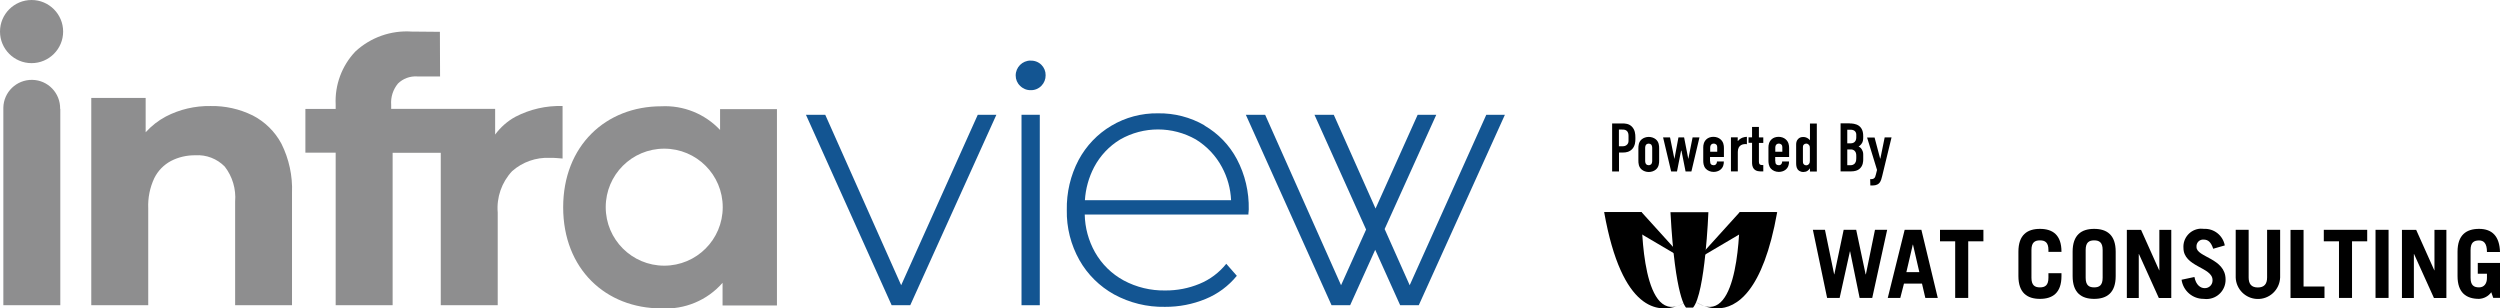 <?xml version="1.0" encoding="UTF-8"?>
<svg id="_レイヤー_1" data-name="レイヤー_1" xmlns="http://www.w3.org/2000/svg" version="1.1" xmlns:xlink="http://www.w3.org/1999/xlink" viewBox="0 0 291.43 35.94">
  <!-- Generator: Adobe Illustrator 29.6.1, SVG Export Plug-In . SVG Version: 2.1.1 Build 9)  -->
  <defs>
    <style>
      .st0 {
        fill: none;
      }

      .st1 {
        clip-path: url(#clippath-1);
      }

      .st2 {
        isolation: isolate;
      }

      .st3 {
        fill: #8e8e8f;
      }

      .st4 {
        clip-path: url(#clippath-2);
      }

      .st5 {
        fill: #135592;
      }

      .st6 {
        clip-path: url(#clippath);
      }
    </style>
    <clipPath id="clippath">
      <path class="st0" d="M195.5,35.68h0c.35-.11.68-.27.98-.48-.31.2-.63.36-.98.48M196.48,35.2c.1-.06.15-.1.15-.1-.05.04-.1.07-.15.1M187,24.73c2.08,11.71,6.43,11.69,8.5,10.95-4.33,1.31-4.13-10.95-4.13-10.95h-4.37Z"/>
    </clipPath>
    <clipPath id="clippath-1">
      <path class="st0" d="M198.68,35.68h-.02s.02,0,.02,0M198.65,35.67c-.33-.12-.65-.28-.96-.47.29.2.62.36.96.47M197.7,35.2c-.05-.03-.1-.07-.15-.1l-.02-.02s.1.07.17.12M202.8,24.73s.19,11.67-3.82,11.02c-.1-.02-.21-.04-.31-.07.47.17.96.26,1.47.27h.06c2.23-.02,5.32-1.93,6.97-11.22h-4.37Z"/>
    </clipPath>
    <clipPath id="clippath-2">
      <path class="st0" d="M196.55,35.86h.81c1.43-1.66,1.79-11.12,1.79-11.12h-4.42c.54,10.14,1.82,11.12,1.82,11.12h0Z"/>
    </clipPath>
  </defs>
  <g>
    <path class="st5" d="M120.14,7.06c-.96,0-1.74.78-1.74,1.74h0c0,.46.18.89.51,1.2.32.33.77.52,1.23.51.47.02.93-.17,1.26-.51.32-.33.5-.77.49-1.23.01-.45-.17-.89-.49-1.21-.33-.33-.79-.51-1.26-.49"/>
    <path class="st3" d="M29.42,13.44c-1.51-.74-3.18-1.11-4.87-1.08-1.82-.03-3.62.39-5.23,1.23-.88.47-1.67,1.09-2.34,1.83v-4h-6.34v24.16h6.64v-11.31c-.05-1.2.19-2.4.7-3.49.42-.86,1.11-1.57,1.96-2.02.87-.45,1.85-.67,2.83-.66,1.28-.08,2.53.4,3.43,1.32.9,1.16,1.33,2.62,1.21,4.08v12.08h6.63v-13.1c.08-1.98-.35-3.95-1.23-5.72-.76-1.43-1.94-2.58-3.38-3.32"/>
    <path class="st3" d="M57.72,15.7v-3.01h-12.12v-.47c-.07-.9.22-1.79.79-2.48.59-.58,1.4-.88,2.23-.83h2.68l-.02-5.2s-3.29-.03-3.3-.03c-2.41-.16-4.78.68-6.55,2.32-1.58,1.66-2.41,3.9-2.3,6.19v.51h-3.53v5.1h3.53v17.78h6.64v-17.77h5.61v17.77h6.64v-10.8c-.15-1.77.46-3.53,1.68-4.83,1.21-1.07,2.79-1.62,4.4-1.55.26,0,.5,0,.72.02s.48.04.76.06v-6.12c-1.91-.06-3.79.37-5.49,1.25-.94.51-1.75,1.23-2.38,2.09"/>
    <path class="st5" d="M105.05,33.25l-8.85-19.87h-2.25l9.99,22.2h2.17l10.04-22.2h-2.17l-8.93,19.87Z"/>
    <rect class="st5" x="119.08" y="13.38" width="2.13" height="22.2"/>
    <path class="st5" d="M140.41,14.61c-1.65-.95-3.52-1.43-5.42-1.4-1.91-.03-3.8.47-5.44,1.45-1.61.95-2.92,2.33-3.81,3.98-.95,1.8-1.42,3.81-1.38,5.85-.04,2.04.47,4.05,1.47,5.83.95,1.68,2.35,3.06,4.04,4,1.82.99,3.86,1.49,5.93,1.45,1.63.01,3.24-.3,4.74-.92,1.42-.58,2.67-1.51,3.64-2.7l-1.23-1.4c-.83,1.03-1.9,1.84-3.13,2.34-1.26.52-2.61.78-3.98.77-1.69.03-3.36-.37-4.85-1.17-1.4-.76-2.55-1.89-3.34-3.28-.76-1.35-1.17-2.86-1.2-4.4h19.08c0-.11,0-.21.02-.32.01-.09.02-.18.02-.28.04-2.03-.43-4.05-1.38-5.85-.87-1.64-2.18-3-3.79-3.93M127.54,19.49c.7-1.33,1.75-2.45,3.04-3.23,2.73-1.56,6.09-1.56,8.83,0,1.28.79,2.33,1.9,3.04,3.23.64,1.19,1,2.5,1.06,3.85h-17.04c.08-1.34.45-2.66,1.07-3.85"/>
    <path class="st5" d="M173.26,13.38l-8.93,19.87-2.92-6.55,6.02-13.32h-2.17l-4.91,10.93-4.87-10.93h-2.25l6.02,13.38-2.92,6.49-8.85-19.87h-2.25l9.99,22.2h2.17l2.92-6.46,2.91,6.46h2.17l10.04-22.2h-2.17Z"/>
    <path class="st3" d="M3.68,0C1.65,0,0,1.65,0,3.68s1.65,3.68,3.68,3.68c2.03,0,3.68-1.65,3.68-3.68S5.71,0,3.68,0c0,0,0,0,0,0"/>
    <path class="st3" d="M7.01,12.68c.03-1.83-1.42-3.34-3.25-3.37S.42,10.73.39,12.56c0,.04,0,.08,0,.12v.02H.39v22.88h6.64V12.7h-.01v-.02"/>
    <path class="st3" d="M83.94,15.15c-1.77-1.88-4.27-2.89-6.85-2.76-6.46,0-11.44,4.59-11.44,11.78s4.97,11.78,11.44,11.78c2.71.16,5.35-.93,7.14-2.98v2.64h6.34V12.72h-6.63v2.42ZM77.43,30.97c-3.76,0-6.82-3.05-6.82-6.82s3.05-6.82,6.82-6.82,6.82,3.05,6.82,6.82-3.05,6.82-6.82,6.82h0"/>
  </g>
  <g>
    <g>
      <path d="M211.33,26.79h1.41l1.07,5.19h.02l1.09-5.19h1.46l1.1,5.19h.03l1.06-5.19h1.42l-1.74,7.94h-1.47l-1.11-5.43h-.02l-1.2,5.43h-1.46l-1.66-7.94Z"/>
      <path d="M220.06,34.73l1.97-7.94h1.95l1.91,7.94h-1.45l-.39-1.67h-2.1l-.43,1.67h-1.47ZM222.23,31.72h1.51l-.74-3.21h-.02l-.75,3.21Z"/>
      <path d="M231.21,26.79v1.34h-1.77v6.6h-1.52v-6.6h-1.77v-1.34h5.06Z"/>
      <path d="M236.81,32.38c0,.88.39,1.12.99,1.12s.99-.24.99-1.12v-.53h1.52v.33c0,1.96-1.03,2.66-2.51,2.66s-2.51-.7-2.51-2.66v-2.84c0-1.96,1.03-2.66,2.51-2.66s2.51.7,2.51,2.66v.02h-1.52v-.22c0-.88-.39-1.12-.99-1.12s-.99.24-.99,1.12v3.24Z"/>
      <path d="M241.61,29.34c0-1.96,1.03-2.66,2.51-2.66s2.51.7,2.51,2.66v2.84c0,1.96-1.03,2.66-2.51,2.66s-2.51-.7-2.51-2.66v-2.84ZM243.13,32.38c0,.88.39,1.12.99,1.12s.99-.24.99-1.12v-3.24c0-.88-.39-1.12-.99-1.12s-.99.24-.99,1.12v3.24Z"/>
      <path d="M247.93,34.74v-7.94h1.66l2.11,4.71h.02v-4.71h1.39v7.94h-1.45l-2.32-5.13h-.02v5.13h-1.39Z"/>
      <path d="M258,29c-.25-.75-.58-1.07-1.11-1.07-.43-.04-.8.28-.84.71,0,.05,0,.11,0,.16,0,1.2,3.39,1.29,3.39,3.77.03,1.23-.94,2.26-2.18,2.29-.12,0-.24,0-.35-.02-1.31.02-2.42-.94-2.6-2.23l1.5-.32c.18.96.73,1.3,1.18,1.3.49.02.91-.35.93-.85,0,0,0,0,0,0,0-.03,0-.07,0-.1,0-1.5-3.39-1.52-3.39-3.74-.08-1.16.8-2.16,1.95-2.24.14,0,.29,0,.43.02,1.18-.06,2.22.76,2.44,1.93l-1.36.39Z"/>
      <path d="M262.13,26.79v5.56c0,.76.33,1.16,1.07,1.16s1.08-.4,1.08-1.16v-5.56h1.52v5.57c-.06,1.43-1.26,2.55-2.69,2.49-1.35-.05-2.44-1.14-2.49-2.49v-5.57h1.52Z"/>
      <path d="M267.01,34.74v-7.94h1.52v6.6h2.44v1.34h-3.96Z"/>
      <path d="M275.95,26.79v1.34h-1.77v6.6h-1.52v-6.6h-1.77v-1.34h5.06Z"/>
      <rect x="276.92" y="26.79" width="1.52" height="7.94"/>
      <path d="M280,34.74v-7.94h1.66l2.11,4.71h.02v-4.71h1.39v7.94h-1.45l-2.32-5.13h-.02v5.13h-1.39Z"/>
      <path d="M290.41,34.07c-.33.46-.85.74-1.42.77-1.48,0-2.51-.7-2.51-2.66v-2.84c0-1.96,1.03-2.66,2.51-2.66,1.55,0,2.39.89,2.44,2.7h-1.52c0-1.02-.37-1.35-.92-1.35-.61,0-.99.24-.99,1.12v3.23c0,.88.38,1.12.99,1.12.57,0,.92-.42.92-1.1v-.49h-1.07v-1.26h2.59v4.07h-.79l-.23-.66Z"/>
      <path d="M187.02,24.73h4.34l4.99,5.51-9.35-5.51"/>
      <path d="M207.14,24.73h-4.34l-4.99,5.51,9.35-5.51"/>
      <g class="st6">
        <rect x="187" y="24.73" width="9.62" height="12.25"/>
      </g>
      <g class="st1">
        <rect x="197.52" y="24.73" width="9.65" height="11.67"/>
      </g>
      <g class="st4">
        <rect x="194.73" y="24.74" width="4.42" height="11.12"/>
      </g>
    </g>
    <g class="st2">
      <path d="M187.92,14.39h1.19c.34,0,.77.02,1.12.37.37.38.41.86.41,1.28v.16c0,.31-.03.78-.34,1.14-.33.38-.76.44-1.1.44h-.47v2.21h-.8v-5.6ZM188.72,17.05h.43c.15,0,.37-.02.54-.21.17-.18.15-.38.15-.58v-.37c0-.19,0-.46-.22-.65-.18-.15-.41-.14-.62-.14h-.28v1.94Z"/>
      <path d="M190.99,17.3c0-.31.02-.75.39-1.06.22-.18.52-.28.82-.28s.6.1.82.28c.37.31.39.75.39,1.06v1.41c0,.31-.02.75-.39,1.06-.22.18-.52.28-.82.28s-.6-.1-.82-.28c-.37-.31-.39-.75-.39-1.06v-1.41ZM192.6,17.25c0-.18-.05-.32-.12-.4-.06-.06-.17-.11-.29-.11s-.22.05-.29.11c-.07.08-.12.22-.12.4v1.5c0,.18.05.32.12.4.06.06.17.11.29.11s.22-.05.29-.11c.07-.08.12-.22.12-.4v-1.5Z"/>
      <path d="M194.68,16.02l.51,2.51.47-2.51h.66l.49,2.51.5-2.51h.8l-.94,3.97h-.68l-.48-2.43h-.04l-.48,2.43h-.68l-.94-3.97h.82Z"/>
      <path d="M199.36,18.81c0,.12,0,.25.1.34.06.07.18.11.3.11.14,0,.24-.05.32-.17.05-.08.07-.18.07-.27h.8v.03c0,.29-.06.69-.45.97-.2.14-.47.22-.74.22-.37,0-.71-.15-.92-.38-.28-.31-.29-.72-.29-.96v-1.52c0-.28.06-.67.39-.96.18-.16.46-.27.79-.27s.63.11.83.29c.35.3.4.7.4,1.02v1.04h-1.62v.51ZM200.18,17.68v-.52c0-.1-.02-.22-.11-.31-.06-.06-.17-.11-.3-.11-.14,0-.25.06-.31.14-.08.1-.1.22-.1.32v.49h.82Z"/>
      <path d="M202.57,16.02v.42h.02c.33-.4.77-.49,1.05-.49v.86c-.38-.06-1.06.03-1.06.9v2.27h-.8v-3.97h.8Z"/>
      <path d="M205.04,14.81v1.21h.51v.64h-.51v2.17c0,.08,0,.25.11.34.09.07.22.07.3.07h.1v.74h-.22c-.23,0-.62,0-.86-.28-.22-.24-.23-.56-.23-.8v-2.25h-.41v-.64h.41v-1.21h.8Z"/>
      <path d="M206.96,18.81c0,.12,0,.25.1.34.06.07.18.11.3.11.14,0,.24-.05.32-.17.05-.08.07-.18.07-.27h.8v.03c0,.29-.06.69-.45.97-.2.14-.47.22-.74.22-.37,0-.71-.15-.92-.38-.28-.31-.29-.72-.29-.96v-1.52c0-.28.06-.67.39-.96.18-.16.46-.27.79-.27s.63.11.83.29c.35.3.4.7.4,1.02v1.04h-1.62v.51ZM207.77,17.68v-.52c0-.1-.02-.22-.11-.31-.06-.06-.17-.11-.3-.11-.14,0-.25.06-.31.14-.08.1-.1.22-.1.32v.49h.82Z"/>
      <path d="M210.98,19.63h0c-.06.1-.17.21-.27.28-.14.1-.33.14-.49.14-.4,0-.6-.22-.66-.3-.18-.24-.18-.57-.18-.82v-2.06c0-.19.02-.46.23-.67.16-.17.36-.23.59-.23s.38.06.53.15c.1.06.19.14.26.23v-1.95h.8v5.6h-.8v-.35ZM210.98,17.27c0-.13,0-.27-.13-.4-.06-.06-.15-.13-.3-.13-.12,0-.21.04-.28.12-.1.1-.1.22-.1.32v1.61c0,.14,0,.25.1.36.07.08.16.12.28.12.15,0,.25-.07.3-.13.12-.13.13-.27.13-.4v-1.47Z"/>
      <path d="M215.63,14.39c.24,0,.7.02,1.06.27.5.36.51.96.51,1.29,0,.37-.03.62-.24.87-.1.13-.22.21-.3.26.22.1.31.23.38.35.16.28.16.43.16.7v.42c0,.23,0,.81-.48,1.17-.18.14-.47.26-.95.26h-1.21v-5.6h1.08ZM215.35,16.71h.38c.27,0,.43-.11.51-.21.1-.11.15-.3.15-.48v-.34c0-.14-.06-.29-.15-.38-.1-.1-.26-.18-.52-.18h-.38v1.6ZM215.35,19.26h.36c.12,0,.38-.02.54-.25.14-.18.14-.47.14-.57v-.26c0-.27-.04-.46-.22-.62-.13-.1-.25-.14-.42-.14h-.41v1.84Z"/>
      <path d="M218.52,16.02l.65,2.46h.03l.5-2.46h.8l-1.09,4.5c-.06.23-.13.62-.37.85-.24.23-.55.25-.8.25h-.21l-.02-.74h.15c.11,0,.26-.02.38-.17.03-.04.08-.13.14-.38l.13-.52-1.16-3.78h.86Z"/>
    </g>
  </g>
</svg>